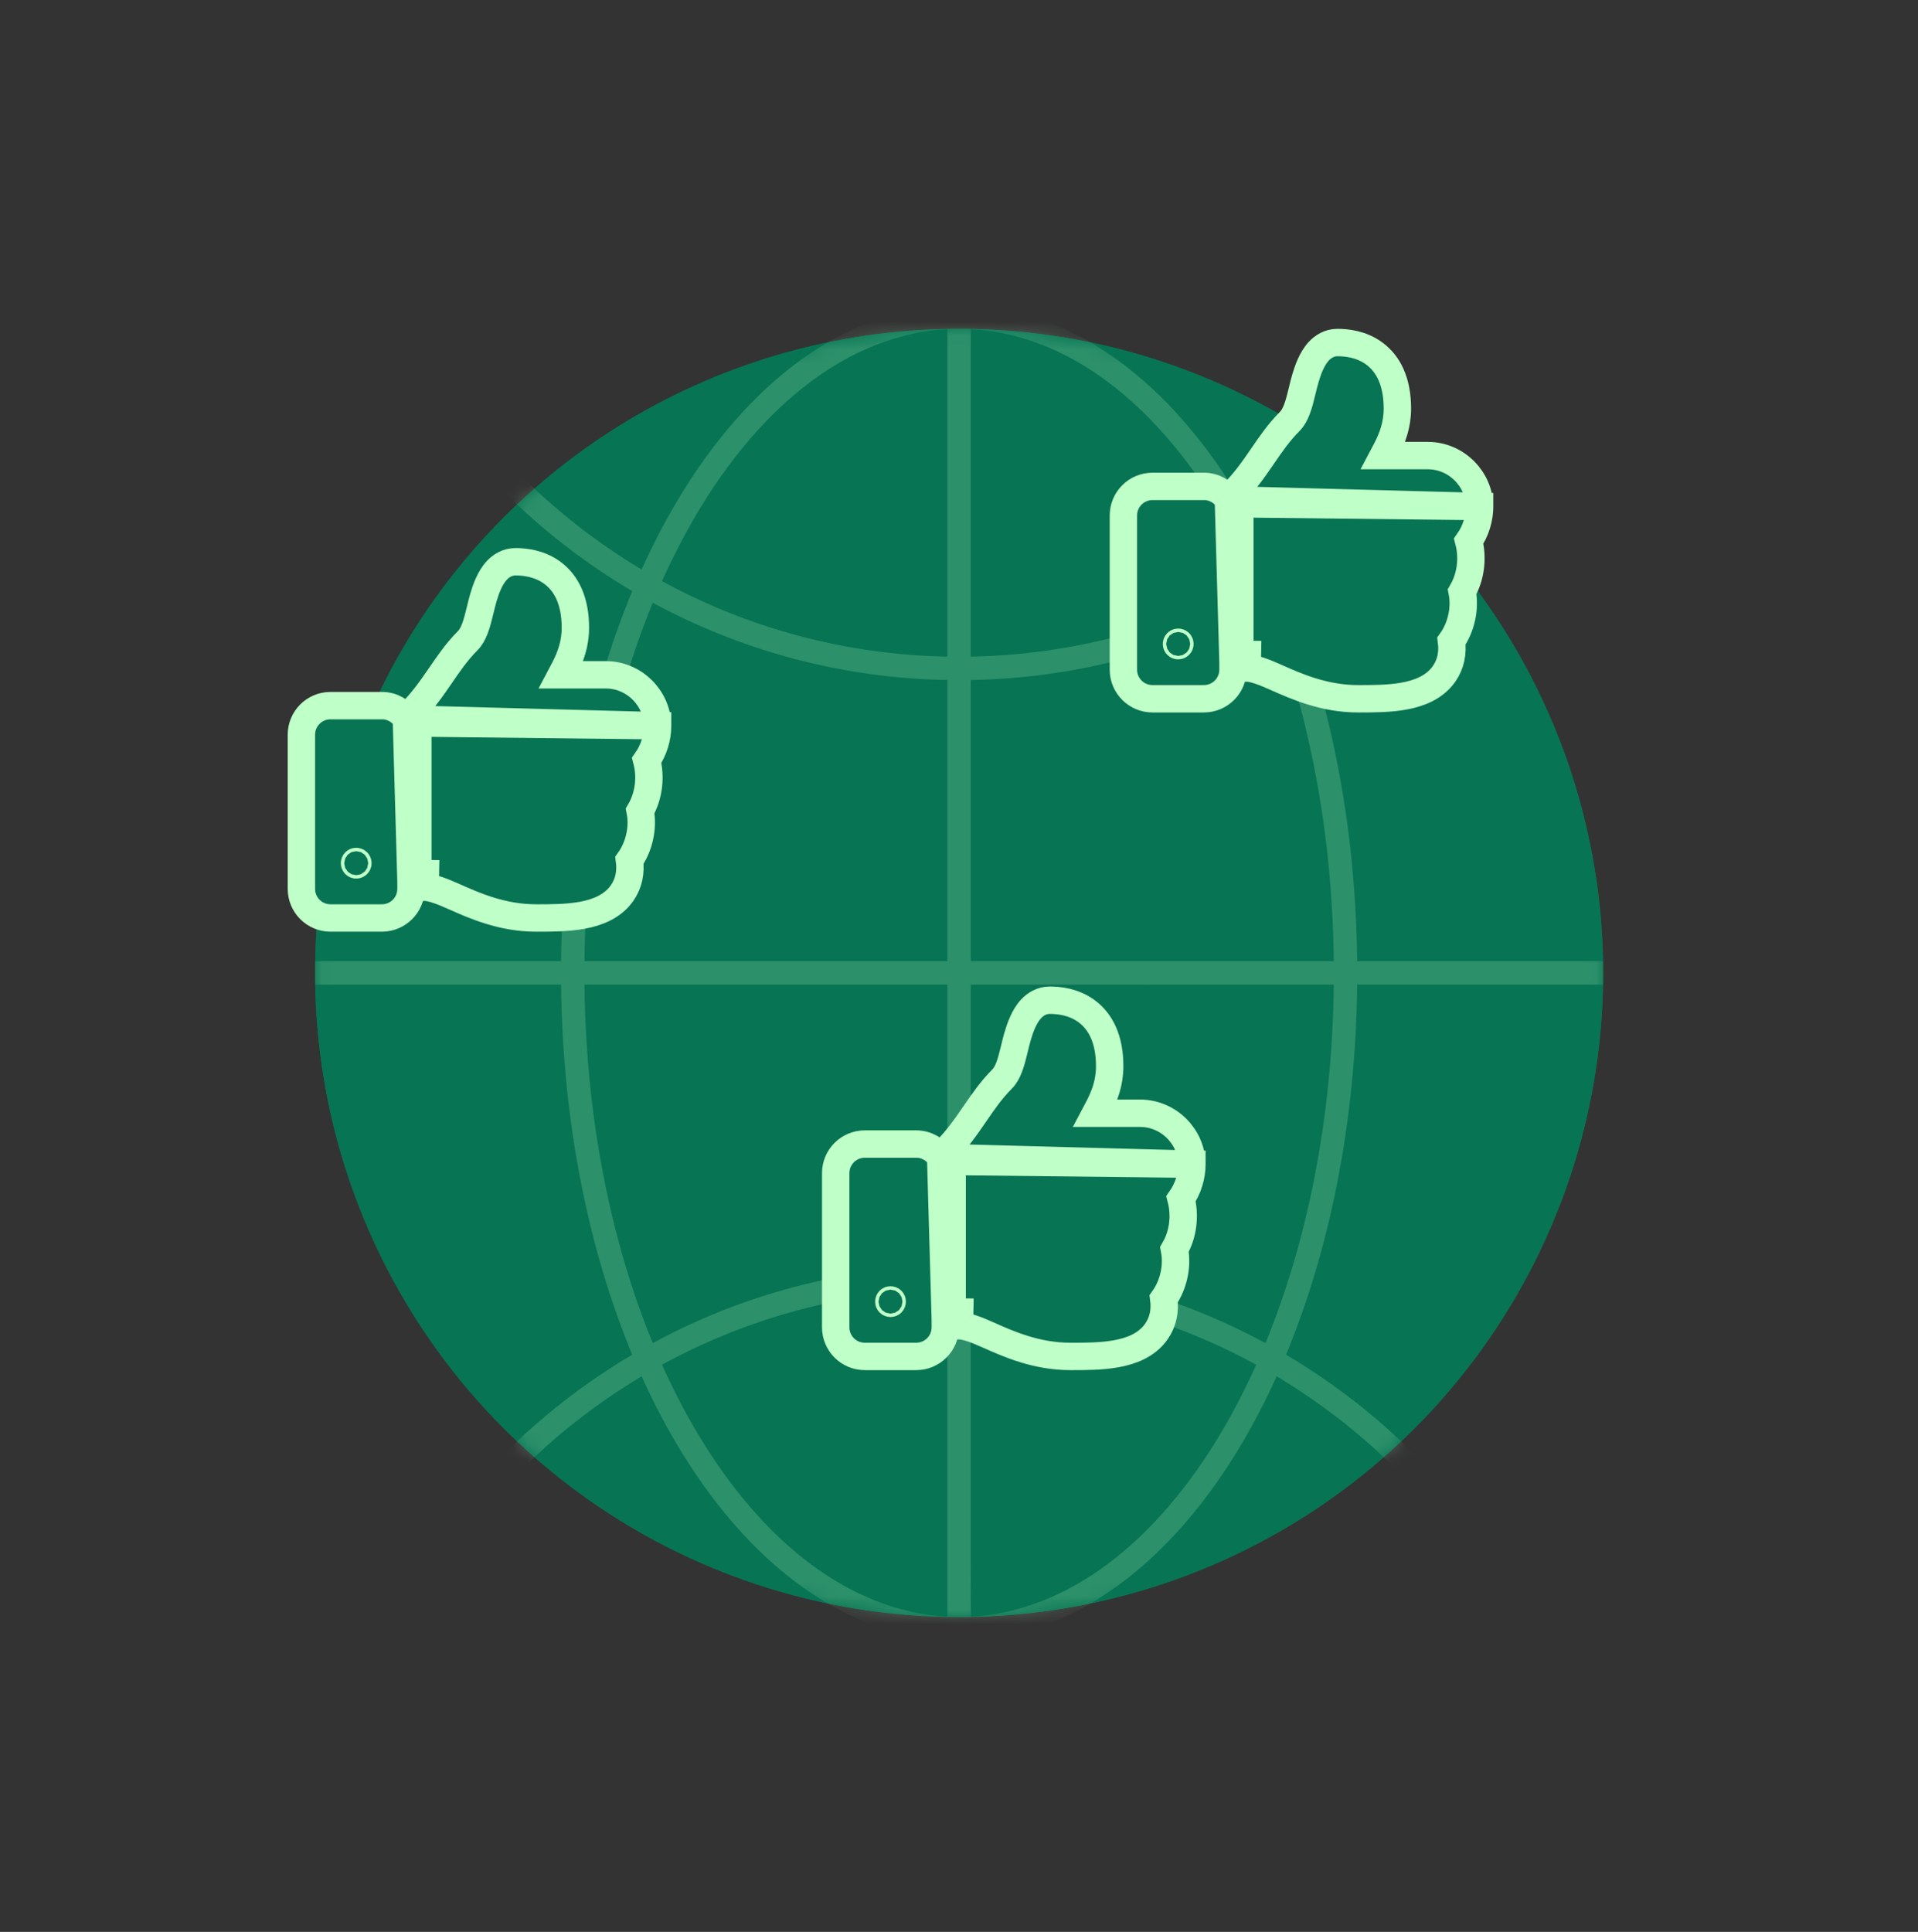<?xml version="1.0" encoding="utf-8"?>
<svg xmlns="http://www.w3.org/2000/svg" width="140" height="141" viewBox="0 0 140 141" fill="none">
  <rect x="0" y="0" width="140" height="141" fill="#333333" stroke="none"/>
  <rect y="0.935" width="140" height="140" rx="24"/>
  <circle cx="70.009" cy="71.009" r="47.009" fill="#077453"/>
  <circle cx="70.009" cy="71.009" r="46.154" stroke="#077453" stroke-width="1.709"/>
  <mask id="mask0_4107_44013" style="mask-type: alpha" maskUnits="userSpaceOnUse" x="23" y="24" width="95" height="95">
    <circle cx="70.009" cy="71.009" r="47.009" fill="#BFFFC8"/>
  </mask>
  <g mask="url(#mask0_4107_44013)">
    <path opacity="0.2" fill-rule="evenodd" clip-rule="evenodd" d="M115.308 2.633C115.308 19.181 106.434 33.657 93.185 41.562C92.417 39.86 91.583 38.246 90.689 36.73C85.507 27.936 78.224 22.291 70.01 22.291L72.256 24.158L72.255 24.158L70.009 22.291C61.795 22.291 54.512 27.936 49.329 36.73C48.436 38.247 47.602 39.861 46.833 41.562C33.584 33.658 24.709 19.182 24.709 2.633C24.709 -22.386 44.99 -42.667 70.009 -42.667C95.027 -42.667 115.308 -22.386 115.308 2.633ZM70.862 24.023C71.329 24.048 71.793 24.093 72.255 24.158L89.93 38.855L89.931 38.855C90.552 39.99 91.14 41.177 91.694 42.413L70.862 24.724V24.44V24.023ZM70.862 24.724L91.694 42.413C85.487 45.804 78.4 47.785 70.862 47.924V47.812V47.444V47.075V46.704V46.333V45.96V45.586V45.211V44.834V44.456V44.078V43.697V43.316V42.934V42.55V42.165V41.779V41.392V41.003V40.613V40.222V39.83V39.437V39.042V38.646V38.249V37.85V37.451V37.05V36.648V36.244V35.84V35.434V35.027V34.618V34.209V33.798V33.386V32.973V32.558V32.142V31.725V31.307V30.887V30.466V30.044V29.621V29.196V28.77V28.343V27.914V27.485V27.053V26.621V26.187V25.753V25.316V24.879V24.724ZM89.216 37.598C89.459 38.009 89.697 38.429 89.93 38.855L72.256 24.158C78.752 25.076 84.707 29.945 89.216 37.598ZM70.009 24L70.009 24L69.975 24H70.009ZM69.153 24.023V24.44V24.879V25.316V25.753V26.187V26.621V27.053V27.485V27.914V28.343V28.77V29.196V29.621V30.044V30.466V30.887V31.307V31.725V32.142V32.558V32.973V33.386V33.798V34.209V34.618V35.027V35.434V35.84V36.244V36.648V37.05V37.451V37.85V38.249V38.646V39.042V39.437V39.83V40.222V40.613V41.003V41.392V41.779V42.165V42.55V42.934V43.316V43.697V44.078V44.456V44.834V45.211V45.586V45.96V46.333V46.704V47.075V47.444V47.812V47.924C61.616 47.784 54.53 45.804 48.324 42.414C49.087 40.713 49.915 39.104 50.802 37.598C55.632 29.402 62.119 24.4 69.153 24.023ZM69.153 49.633C61.377 49.495 54.062 47.468 47.647 43.992C44.599 51.41 42.765 60.412 42.664 70.154H42.697H43.078H43.456H43.834H44.211H44.586H44.96H45.333H45.704H46.075H46.444H46.812H47.179H47.544H47.909H48.272H48.634H48.995H49.355H49.714H50.071L50.427 70.154H50.782H51.136H51.489H51.84H52.191H52.54H52.888H53.235H53.58H53.925H54.268H54.611H54.952H55.291H55.63H55.968H56.304H56.64H56.974H57.307H57.639H57.969H58.299H58.627H58.955H59.281H59.606H59.93H60.253H60.575H60.895H61.215H61.533H61.85H62.166H62.481H62.795H63.108H63.419H63.73H64.039H64.347H64.655H64.961H65.266H65.57H65.872H66.174H66.475H66.774H67.073H67.37H67.666H67.961H68.255H68.549H68.84H69.131H69.153V70.131V69.84V69.549V69.255V68.961V68.666V68.37V68.073V67.774V67.475V67.174V66.872V66.57V66.266V65.961V65.655V65.347V65.039V64.73V64.419V64.108V63.795V63.481V63.166V62.85V62.533V62.215V61.895V61.575V61.253V60.93V60.606V60.281V59.955V59.627V59.299V58.969V58.639V58.307V57.974V57.64V57.304V56.968V56.63V56.291V55.952V55.611V55.268V54.925V54.58V54.235V53.888V53.54V53.191V52.84V52.489V52.136V51.782V51.427V51.071V50.714V50.355V49.995V49.634V49.633ZM40.779 70.154H40.954C41.057 60.133 42.956 50.831 46.148 43.144C32.294 34.966 23 19.885 23 2.633C23 -23.329 44.046 -44.376 70.009 -44.376C95.971 -44.376 117.017 -23.329 117.017 2.633C117.017 19.884 107.724 34.965 93.871 43.143C97.063 50.831 98.962 60.132 99.064 70.154H99.19H99.35H99.508H99.666H99.824H99.98H100.135H100.29H100.444H100.597H100.749H100.9H101.051H101.2H101.349H101.497H101.644H101.791H101.936H102.081H102.225H102.368H102.51H102.651H102.792H102.932H103.071H103.209H103.346H103.483H103.619H103.753H103.888H104.021H104.154H104.285H104.416H104.547H104.676H104.805H104.932H105.06H105.186H105.311H105.436H105.56H105.683H105.805H105.927H106.048H106.168H106.287H106.406H106.524H106.641H106.757H106.872H106.987H107.101H107.214H107.327H107.439H107.55H107.66H107.769H107.878H107.986H108.094H108.2H108.306H108.411H108.515H108.619H108.722H108.824H108.925H109.026H109.126H109.225H109.324H109.422H109.519H109.615H109.711H109.806H109.9H109.993H110.086H110.178H110.27H110.361H110.451H110.54H110.629H110.717H110.804H110.89H110.976H111.061H111.146H111.23H111.313H111.395H111.477H111.558H111.639H111.718H111.797H111.876H111.954H112.031H112.107H112.183H112.258H112.332H112.406H112.479H112.551H112.623H112.694H112.765H112.835H112.904H112.972H113.04H113.108H113.174H113.24H113.305H113.37H113.434H113.498H113.56H113.623H113.684H113.745H113.805H113.865H113.924H113.983H114.04H114.098H114.154H114.21H114.266H114.32H114.374H114.428H114.481H114.533H114.585H114.636H114.687H114.737H114.786H114.835H114.883H114.931H114.978H115.024H115.07H115.115H115.16H115.204H115.247H115.29H115.333H115.374H115.416H115.456H115.496H115.536H115.575H115.613H115.651H115.688H115.725H115.761H115.797H115.832H115.867H115.901H115.934H115.967H115.999H116.031H116.062H116.093H116.123H116.153H116.182H116.21H116.239H116.266H116.293H116.32H116.345H116.371H116.396H116.42H116.444H116.467H116.49H116.513H116.534H116.556H116.577H116.597H116.617H116.636H116.655H116.673H116.691H116.708H116.725H116.741H116.757H116.773H116.788H116.802H116.816H116.829H116.842H116.855H116.867H116.878H116.889H116.9H116.91H116.92H116.929H116.938H116.946H116.954H116.961H116.968H116.974H116.98H116.986H116.991H116.995H116.999H117.003H117.006H117.009H117.012H117.014H117.015H117.016H117.017C117.017 70.154 117.017 70.154 117.017 71.008L117.017 71.621C117.017 71.814 117.017 71.853 117.017 71.861C117.017 71.863 117.017 71.863 117.017 71.863H117.016H117.015H117.014H117.012H117.009H117.006H117.003H116.999H116.995H116.991H116.986H116.98H116.974H116.968H116.961H116.954H116.946H116.938H116.929H116.92H116.91H116.9H116.889H116.878H116.867H116.855H116.842H116.829H116.816H116.802H116.788H116.773H116.757H116.741H116.725H116.708H116.691H116.673H116.655H116.636H116.617H116.597H116.577H116.556H116.534H116.513H116.49H116.467H116.444H116.42H116.396H116.371H116.345H116.32H116.293H116.266H116.239H116.21H116.182H116.153H116.123H116.093H116.062H116.031H115.999H115.967H115.934H115.901H115.867H115.832H115.797H115.761H115.725H115.688H115.651H115.613H115.575H115.536H115.496H115.456H115.416H115.374H115.333H115.29H115.247H115.204H115.16H115.115H115.07H115.024H114.978H114.931H114.883H114.835H114.786H114.737H114.687H114.636H114.585H114.533H114.481H114.428H114.374H114.32H114.266H114.21H114.154H114.098H114.04H113.983H113.924H113.865H113.805H113.745H113.684H113.623H113.56H113.498H113.434H113.37H113.305H113.24H113.174H113.108H113.04H112.972H112.904H112.835H112.765H112.694H112.623H112.551H112.479H112.406H112.332H112.258H112.183H112.107H112.031H111.954H111.876H111.797H111.718H111.639H111.558H111.477H111.395H111.313H111.23H111.146H111.061H110.976H110.89H110.804H110.717H110.629H110.54H110.451H110.361H110.27H110.178H110.086H109.993H109.9H109.806H109.711H109.615H109.519H109.422H109.324H109.225H109.126H109.026H108.925H108.824H108.722H108.619H108.515H108.411H108.306H108.2H108.094H107.986H107.878H107.769H107.66H107.55H107.439H107.327H107.214H107.101H106.987H106.872H106.757H106.641H106.524H106.406H106.287H106.168H106.048H105.927H105.805H105.683H105.56H105.436H105.311H105.186H105.06H104.932H104.805H104.676H104.547H104.416H104.285H104.154H104.021H103.888H103.753H103.619H103.483H103.346H103.209H103.071H102.932H102.792H102.651H102.51H102.368H102.225H102.081H101.936H101.791H101.644H101.497H101.349H101.2H101.051H100.9H100.749H100.597H100.444H100.29H100.135H99.98H99.824H99.666H99.508H99.35H99.19H99.064C98.962 81.885 97.063 91.186 93.871 98.874C107.724 107.052 117.017 122.133 117.017 139.385C117.017 165.347 95.971 186.393 70.009 186.393C44.046 186.393 23 165.347 23 139.385C23 122.132 32.294 107.051 46.148 98.873C42.956 91.186 41.057 81.885 40.954 71.863H40.779H40.392H40.003H39.613H39.222H38.83H38.437H38.042H37.646H37.249H36.85H36.451H36.05H35.648H35.244H34.84H34.434H34.027H33.618H33.209H32.798H32.386H31.973H31.558H31.142H30.725H30.307H29.887H29.466H29.044H28.621H28.196H27.77H27.343H26.914H26.485H26.053H25.621H25.187H24.753H24.316H23.879H23.44H23V70.154H23.44H23.879H24.316H24.753H25.187H25.621H26.053H26.485H26.914H27.343H27.77H28.196H28.621H29.044H29.466H29.887H30.307H30.725H31.142H31.558H31.973H32.386H32.798H33.209H33.618H34.027H34.434H34.84H35.244H35.648H36.05H36.451H36.85H37.249H37.646H38.042H38.437H38.83H39.222H39.613H40.003H40.392H40.779ZM46.833 100.455C33.584 108.359 24.709 122.836 24.709 139.385C24.709 164.403 44.99 184.684 70.009 184.684C95.027 184.684 115.308 164.403 115.308 139.385C115.308 122.836 106.434 108.36 93.185 100.455C92.417 102.157 91.583 103.771 90.689 105.287C85.507 114.082 78.224 119.726 70.01 119.726L70.542 118.017H70.541L70.009 119.726C61.795 119.726 54.512 114.082 49.329 105.287C48.436 103.77 47.602 102.156 46.833 100.455ZM92.371 98.026C95.419 90.608 97.253 81.606 97.355 71.863H97.207H97.036H96.864H96.691H96.518H96.343H96.168H95.992H95.815H95.637H95.458H95.278H95.098H94.916H94.734H94.551H94.367H94.181H93.996H93.809H93.621H93.432H93.243H93.052H92.861H92.668H92.475H92.281H92.086H91.89H91.693H91.496H91.297H91.097H90.897H90.695H90.493H90.289H90.085H89.88H89.674H89.466H89.258H89.049H88.84H88.629H88.417H88.204H87.99H87.776H87.56H87.343H87.126H86.907H86.688H86.468H86.246H86.024H85.8H85.576H85.351H85.125H84.922L78.304 93.106C83.312 93.997 88.046 95.682 92.371 98.026ZM77.791 94.751C82.748 95.61 87.429 97.274 91.694 99.604C90.932 101.305 90.104 102.914 89.216 104.419C84.386 112.617 77.897 117.619 70.862 117.994V117.991V117.986V117.98V117.974V117.968V117.961V117.954V117.946V117.938V117.929V117.92V117.91V117.9V117.889V117.878V117.867V117.855V117.842V117.829V117.816V117.802V117.788V117.773V117.757V117.741V117.725V117.708V117.691V117.673V117.655V117.636V117.617V117.597V117.577V117.556V117.534V117.513V117.49V117.467V117.444V117.42V117.396V117.371V117.345V117.32V117.293V117.266V117.239V117.21V117.182V117.153V117.123V117.093V117.062V117.031V116.999V116.991L77.791 94.751ZM78.303 93.106L84.922 71.863H84.897H84.669H84.44H84.21H83.979H83.952L77.573 92.981C77.817 93.021 78.06 93.062 78.303 93.106ZM77.074 94.633C77.313 94.671 77.552 94.71 77.791 94.751L70.862 116.988V116.967V116.934V116.901V116.867V116.832V116.797V116.761V116.725V116.688V116.651V116.613V116.575V116.536V116.496V116.456V116.416V116.374V116.333V116.29V116.247V116.204V116.16V116.115V116.07V116.024V115.978V115.931V115.883V115.835V115.786V115.737V115.687V115.636V115.585V115.533V115.481V115.428V115.374V115.32V115.266V115.21V115.196L77.074 94.633ZM77.572 92.981L83.951 71.863H83.747H83.514H83.28H83.045H82.809H82.572H82.334H82.095H81.855H81.614H81.372H81.129H80.885H80.64H80.394H80.147H79.899H79.65H79.4H79.148H78.896H78.643H78.389H78.134H77.878H77.621H77.362H77.103H76.843H76.582H76.319H76.056H75.792H75.526H75.26H74.992H74.724H74.454H74.183H73.912H73.639H73.365H73.09H72.814H72.538H72.26H71.981H71.7H71.419H71.137H70.862V72.137V72.419V72.7V72.981V73.26V73.538V73.814V74.09V74.365V74.639V74.912V75.183V75.454V75.724V75.992V76.26V76.526V76.792V77.056V77.319V77.582V77.843V78.103V78.362V78.621V78.878V79.134V79.389V79.643V79.896V80.148V80.4V80.65V80.899V81.147V81.394V81.64V81.885V82.129V82.372V82.614V82.855V83.095V83.334V83.572V83.809V84.045V84.28V84.514V84.747V84.979V85.21V85.44V85.669V85.897V86.125V86.351V86.576V86.8V87.024V87.246V87.468V87.688V87.907V88.126V88.343V88.56V88.776V88.99V89.204V89.417V89.629V89.84V90.049V90.258V90.466V90.674V90.88V91.085V91.289V91.493V91.695V91.897V92.097V92.297V92.384C73.142 92.424 75.382 92.627 77.572 92.981ZM70.862 94.093C72.971 94.132 75.044 94.315 77.073 94.633L70.862 115.193V115.154V115.098V115.04V114.983V114.924V114.865V114.805V114.745V114.684V114.623V114.56V114.498V114.434V114.37V114.305V114.24V114.174V114.108V114.04V113.972V113.904V113.835V113.765V113.694V113.623V113.551V113.479V113.406V113.332V113.258V113.183V113.107V113.031V112.954V112.876V112.797V112.718V112.639V112.558V112.477V112.395V112.313V112.23V112.146V112.061V111.976V111.89V111.804V111.717V111.629V111.54V111.451V111.361V111.27V111.178V111.086V110.993V110.9V110.806V110.711V110.615V110.519V110.422V110.324V110.225V110.126V110.026V109.925V109.824V109.722V109.619V109.515V109.411V109.306V109.2V109.094V108.986V108.878V108.769V108.66V108.55V108.439V108.327V108.214V108.101V107.987V107.872V107.757V107.641V107.524V107.406V107.287V107.168V107.048V106.927V106.805V106.683V106.56V106.436V106.311V106.186V106.06V105.932V105.805V105.676V105.547V105.416V105.285V105.154V105.021V104.888V104.753V104.618V104.483V104.346V104.209V104.071V103.932V103.792V103.651V103.51V103.368V103.225V103.081V102.936V102.79V102.644V102.497V102.349V102.2V102.051V101.9V101.749V101.597V101.444V101.29V101.135V100.98V100.824V100.666V100.508V100.35V100.19V100.029V99.868V99.706V99.543V99.379V99.214V99.048V98.881V98.714V98.546V98.377V98.207V98.036V97.864V97.691V97.518V97.343V97.168V96.992V96.815V96.637V96.458V96.278V96.098V95.916V95.734V95.551V95.367V95.181V94.996V94.809V94.621V94.432V94.243V94.093ZM69.153 94.093V94.243V94.432V94.621V94.809V94.996V95.181V95.367V95.551V95.734V95.916V96.098V96.278V96.458V96.637V96.815V96.992V97.168V97.343V97.518V97.691V97.864V98.036V98.207V98.377V98.546V98.714V98.881V99.048V99.214V99.379V99.543V99.706V99.868V100.029V100.19V100.35V100.508V100.666V100.824V100.98V101.135V101.29V101.444V101.597V101.749V101.9V102.051V102.2V102.349V102.497V102.644V102.79V102.936V103.081V103.225V103.368V103.51V103.651V103.792V103.932V104.071V104.209V104.346V104.483V104.618V104.753V104.888V105.021V105.154V105.285V105.416V105.547V105.676V105.805V105.932V106.06V106.186V106.311V106.436V106.56V106.683V106.805V106.927V107.048V107.168V107.287V107.406V107.524V107.641V107.757V107.872V107.987V108.101V108.214V108.327V108.439V108.55V108.66V108.769V108.878V108.986V109.094V109.2V109.306V109.411V109.515V109.619V109.722V109.824V109.925V110.026V110.126V110.225V110.324V110.422V110.519V110.615V110.711V110.806V110.9V110.993V111.086V111.178V111.27V111.361V111.451V111.54V111.629V111.717V111.804V111.89V111.976V112.061V112.146V112.23V112.313V112.395V112.477V112.558V112.639V112.718V112.797V112.876V112.954V113.031V113.107V113.183V113.258V113.332V113.406V113.479V113.551V113.623V113.694V113.765V113.835V113.904V113.972V114.04V114.108V114.174V114.24V114.305V114.37V114.434V114.498V114.56V114.623V114.684V114.745V114.805V114.865V114.924V114.983V115.04V115.098V115.154V115.21V115.266V115.32V115.374V115.428V115.481V115.533V115.585V115.636V115.687V115.737V115.786V115.835V115.883V115.931V115.978V116.024V116.07V116.115V116.16V116.204V116.247V116.29V116.333V116.374V116.416V116.456V116.496V116.536V116.575V116.613V116.651V116.688V116.725V116.761V116.797V116.832V116.867V116.901V116.934V116.967V116.999V117.031V117.062V117.093V117.123V117.153V117.182V117.21V117.239V117.266V117.293V117.32V117.345V117.371V117.396V117.42V117.444V117.467V117.49V117.513V117.534V117.556V117.577V117.597V117.617V117.636V117.655V117.673V117.691V117.708V117.725V117.741V117.757V117.773V117.788V117.802V117.816V117.829V117.842V117.855V117.867V117.878V117.889V117.9V117.91V117.92V117.929V117.938V117.946V117.954V117.961V117.968V117.974V117.98V117.986V117.991V117.994C62.119 117.617 55.632 112.615 50.802 104.419C49.915 102.913 49.087 101.304 48.324 99.603C54.53 96.213 61.616 94.233 69.153 94.093ZM69.153 92.384C61.377 92.522 54.062 94.549 47.647 98.025C44.599 90.607 42.765 81.605 42.664 71.863H42.697H43.078H43.456H43.834H44.211H44.586H44.96H45.333H45.704H46.075H46.444H46.812H47.179H47.544H47.909H48.272H48.634H48.995H49.355H49.714H50.071H50.427H50.782H51.136H51.489H51.84H52.191H52.54H52.888H53.235H53.58H53.925H54.268H54.611H54.952H55.291H55.63H55.968H56.304H56.64H56.974H57.307H57.639H57.969H58.299H58.627H58.955H59.281H59.606H59.93H60.253H60.575H60.895H61.215H61.533H61.85H62.166H62.481H62.795H63.108H63.419H63.73H64.039H64.347H64.655H64.961H65.266H65.57H65.872H66.174H66.475H66.774H67.073H67.37H67.666H67.961H68.255H68.549H68.84H69.131H69.153V72.137V72.419V72.7V72.981V73.26V73.538V73.814V74.09V74.365V74.639V74.912V75.183V75.454V75.724V75.992V76.26V76.526V76.792V77.056V77.319V77.582V77.843V78.103V78.362V78.621V78.878V79.134V79.389V79.643V79.896V80.148V80.4V80.65V80.899V81.147V81.394V81.64V81.885V82.129V82.372V82.614V82.855V83.095V83.334V83.572V83.809V84.045V84.28V84.514V84.747V84.979V85.21V85.44V85.669V85.897V86.125V86.351V86.576V86.8V87.024V87.246V87.468V87.688V87.907V88.126V88.343V88.56V88.776V88.99V89.204V89.417V89.629V89.84V90.049V90.258V90.466V90.674V90.88V91.085V91.289V91.493V91.695V91.897V92.097V92.297V92.384ZM93.059 45.748C95.693 52.812 97.261 61.168 97.355 70.154H97.207H97.036H96.864H96.691H96.518H96.343H96.168H95.992H95.815H95.637H95.458H95.278H95.098H94.916H94.734H94.551H94.367H94.181H93.996H93.809H93.621H93.432H93.243H93.052H92.861H92.668H92.475H92.281H92.086H91.89H91.693H91.496H91.297H91.097H90.897H90.695H90.493H90.289H90.085H89.88H89.674H89.466H89.258H89.049H88.84H88.629H88.417H88.204H87.99H87.776H87.56H87.343H87.126H86.907H86.688H86.468H86.246H86.024H85.8H85.576H85.455L93.059 45.748ZM92.371 43.992C85.955 47.468 78.639 49.495 70.862 49.633V49.634V49.995V50.355V50.714V51.071V51.427V51.782V52.136V52.489V52.84V53.191V53.54V53.888V54.235V54.58V54.925V55.268V55.611V55.952V56.291V56.63V56.968V57.304V57.64V57.974V58.307V58.639V58.969V59.299V59.627V59.955V60.281V60.606V60.93V61.253V61.575V61.895V62.215V62.533V62.85V63.166V63.481V63.795V64.108V64.419V64.73V65.039V65.347V65.655V65.961V66.266V66.57V66.872V67.174V67.475V67.774V68.073V68.37V68.666V68.961V69.255V69.549V69.84V70.131V70.154H71.137H71.419H71.7H71.981H72.26H72.538H72.814H73.09H73.365H73.639H73.912H74.183H74.454H74.724H74.992H75.26H75.526H75.792H76.056H76.319H76.582H76.843H77.103H77.362H77.621H77.878H78.134H78.389H78.643H78.896H79.148H79.4H79.65H79.899H80.147H80.394H80.64H80.885H81.129H81.372H81.614H81.855H82.095H82.334H82.572H82.809H83.045H83.28H83.514H83.747H83.979H84.21H84.44H84.468L92.371 43.992ZM92.371 43.992C92.608 44.567 92.837 45.153 93.059 45.748L85.455 70.154H85.351H85.125H84.897H84.669H84.468L92.371 43.992Z" fill="#BFFFC8"/>
  </g>
  <path d="M47.999 52.968L47.999 52.969C48.003 53.843 47.714 54.769 47.206 55.494C47.509 56.652 47.395 58.038 46.726 59.188C46.975 60.454 46.629 61.827 45.946 62.787C46.057 63.64 45.908 64.464 45.411 65.177C44.706 66.191 43.55 66.609 42.498 66.802C41.43 66.998 40.244 67 39.258 67H39.257L39.124 67C36.648 66.999 34.632 66.102 33.157 65.446L33.114 65.427C32.743 65.262 32.347 65.091 31.962 64.961C31.565 64.826 31.251 64.758 31.034 64.754C31.034 64.754 31.034 64.754 31.034 64.754L31.052 63.755C30.745 63.749 30.5 63.499 30.5 63.192V53.172C30.5 53.022 30.56 52.878 30.667 52.772L47.999 52.968ZM47.999 52.968C47.989 51.003 46.331 49.25 44.208 49.25H40.971C41.057 49.088 41.151 48.912 41.242 48.729C41.621 47.972 41.999 47.034 41.999 45.818C41.999 43.86 41.345 42.572 40.331 41.816C39.373 41.102 38.27 41 37.625 41C37.029 41 36.58 41.299 36.282 41.612C35.993 41.916 35.788 42.289 35.639 42.623C35.351 43.269 35.173 44.011 35.071 44.436C35.068 44.449 35.065 44.462 35.062 44.475L35.062 44.475C34.8 45.564 34.593 46.305 34.136 46.764C33.351 47.55 32.745 48.434 32.174 49.268C32.134 49.325 32.095 49.382 32.056 49.439C31.437 50.341 30.819 51.216 29.964 52.061L29.963 52.061C29.84 52.183 29.739 52.324 29.663 52.477M47.999 52.968L29.663 52.477M29.663 52.477C29.285 51.889 28.625 51.5 27.875 51.5H24.125C22.951 51.5 22 52.451 22 53.625V64.875C22 66.049 22.951 67 24.125 67H27.875C29.049 67 30 66.049 30 64.875V64.338L29.663 52.477ZM26 63.125C25.931 63.125 25.875 63.069 25.875 63C25.875 62.931 25.931 62.875 26 62.875C26.069 62.875 26.125 62.931 26.125 63C26.125 63.069 26.069 63.125 26 63.125Z" fill="#077453" stroke="#BFFFC8" stroke-width="2"/>
  <path d="M107.999 36.968L107.999 36.969C108.003 37.843 107.714 38.769 107.206 39.494C107.509 40.652 107.395 42.038 106.726 43.188C106.975 44.454 106.629 45.827 105.946 46.787C106.057 47.64 105.908 48.464 105.411 49.177C104.706 50.191 103.55 50.609 102.498 50.802C101.43 50.998 100.244 51 99.258 51H99.257L99.124 51C96.648 50.999 94.632 50.102 93.157 49.446L93.114 49.426C92.743 49.262 92.347 49.092 91.962 48.961C91.565 48.826 91.251 48.758 91.034 48.754C91.034 48.754 91.034 48.754 91.034 48.754L91.052 47.755C90.746 47.749 90.5 47.499 90.5 47.192V37.172C90.5 37.022 90.56 36.878 90.667 36.772L107.999 36.968ZM107.999 36.968C107.989 35.003 106.332 33.25 104.208 33.25H100.971C101.057 33.088 101.151 32.912 101.242 32.729C101.621 31.972 101.999 31.034 101.999 29.818C101.999 27.86 101.345 26.572 100.332 25.816C99.373 25.102 98.27 25 97.625 25C97.029 25 96.58 25.299 96.282 25.612C95.993 25.916 95.787 26.29 95.639 26.622C95.351 27.269 95.173 28.011 95.071 28.436C95.068 28.449 95.065 28.462 95.062 28.475L95.062 28.476C94.8 29.564 94.594 30.305 94.136 30.764C93.351 31.55 92.745 32.434 92.174 33.268C92.134 33.325 92.095 33.382 92.056 33.439C91.437 34.341 90.819 35.216 89.964 36.061L89.963 36.061C89.84 36.183 89.739 36.324 89.663 36.477M107.999 36.968L89.663 36.477M89.663 36.477C89.285 35.889 88.625 35.5 87.875 35.5H84.125C82.951 35.5 82 36.451 82 37.625V48.875C82 50.049 82.951 51 84.125 51H87.875C89.049 51 90 50.049 90 48.875V48.338L89.663 36.477ZM86 47.125C85.931 47.125 85.875 47.069 85.875 47C85.875 46.931 85.931 46.875 86 46.875C86.069 46.875 86.125 46.931 86.125 47C86.125 47.069 86.069 47.125 86 47.125Z" fill="#077453" stroke="#BFFFC8" stroke-width="2"/>
  <path d="M86.999 84.968L86.999 84.969C87.003 85.843 86.714 86.769 86.206 87.494C86.509 88.652 86.395 90.038 85.726 91.188C85.975 92.454 85.629 93.827 84.946 94.787C85.057 95.64 84.908 96.464 84.411 97.177C83.706 98.191 82.55 98.609 81.498 98.802C80.43 98.998 79.244 99 78.258 99H78.257L78.124 99C75.648 98.999 73.632 98.102 72.157 97.446L72.114 97.427C71.743 97.262 71.347 97.091 70.962 96.961C70.565 96.826 70.251 96.758 70.034 96.754C70.034 96.754 70.034 96.754 70.034 96.754L70.052 95.754C69.746 95.749 69.5 95.499 69.5 95.192V85.172C69.5 85.022 69.56 84.878 69.667 84.772L86.999 84.968ZM86.999 84.968C86.989 83.003 85.332 81.25 83.208 81.25H79.971C80.057 81.088 80.15 80.912 80.242 80.729C80.621 79.972 80.999 79.034 80.999 77.818C80.999 75.86 80.345 74.572 79.332 73.816C78.373 73.102 77.27 73 76.625 73C76.029 73 75.58 73.299 75.282 73.612C74.993 73.916 74.787 74.29 74.639 74.623C74.351 75.269 74.173 76.011 74.071 76.436C74.068 76.449 74.065 76.463 74.062 76.475L74.062 76.475C73.8 77.564 73.594 78.305 73.136 78.764C72.351 79.55 71.745 80.434 71.174 81.268C71.134 81.325 71.095 81.382 71.056 81.439C70.437 82.341 69.819 83.216 68.964 84.061L68.963 84.061C68.84 84.183 68.739 84.324 68.663 84.477M86.999 84.968L68.663 84.477M68.663 84.477C68.285 83.889 67.625 83.5 66.875 83.5H63.125C61.951 83.5 61 84.451 61 85.625V96.875C61 98.049 61.951 99 63.125 99H66.875C68.049 99 69 98.049 69 96.875V96.338L68.663 84.477ZM65 95.125C64.931 95.125 64.875 95.069 64.875 95C64.875 94.931 64.931 94.875 65 94.875C65.069 94.875 65.125 94.931 65.125 95C65.125 95.069 65.069 95.125 65 95.125Z" fill="#077453" stroke="#BFFFC8" stroke-width="2"/>
</svg>